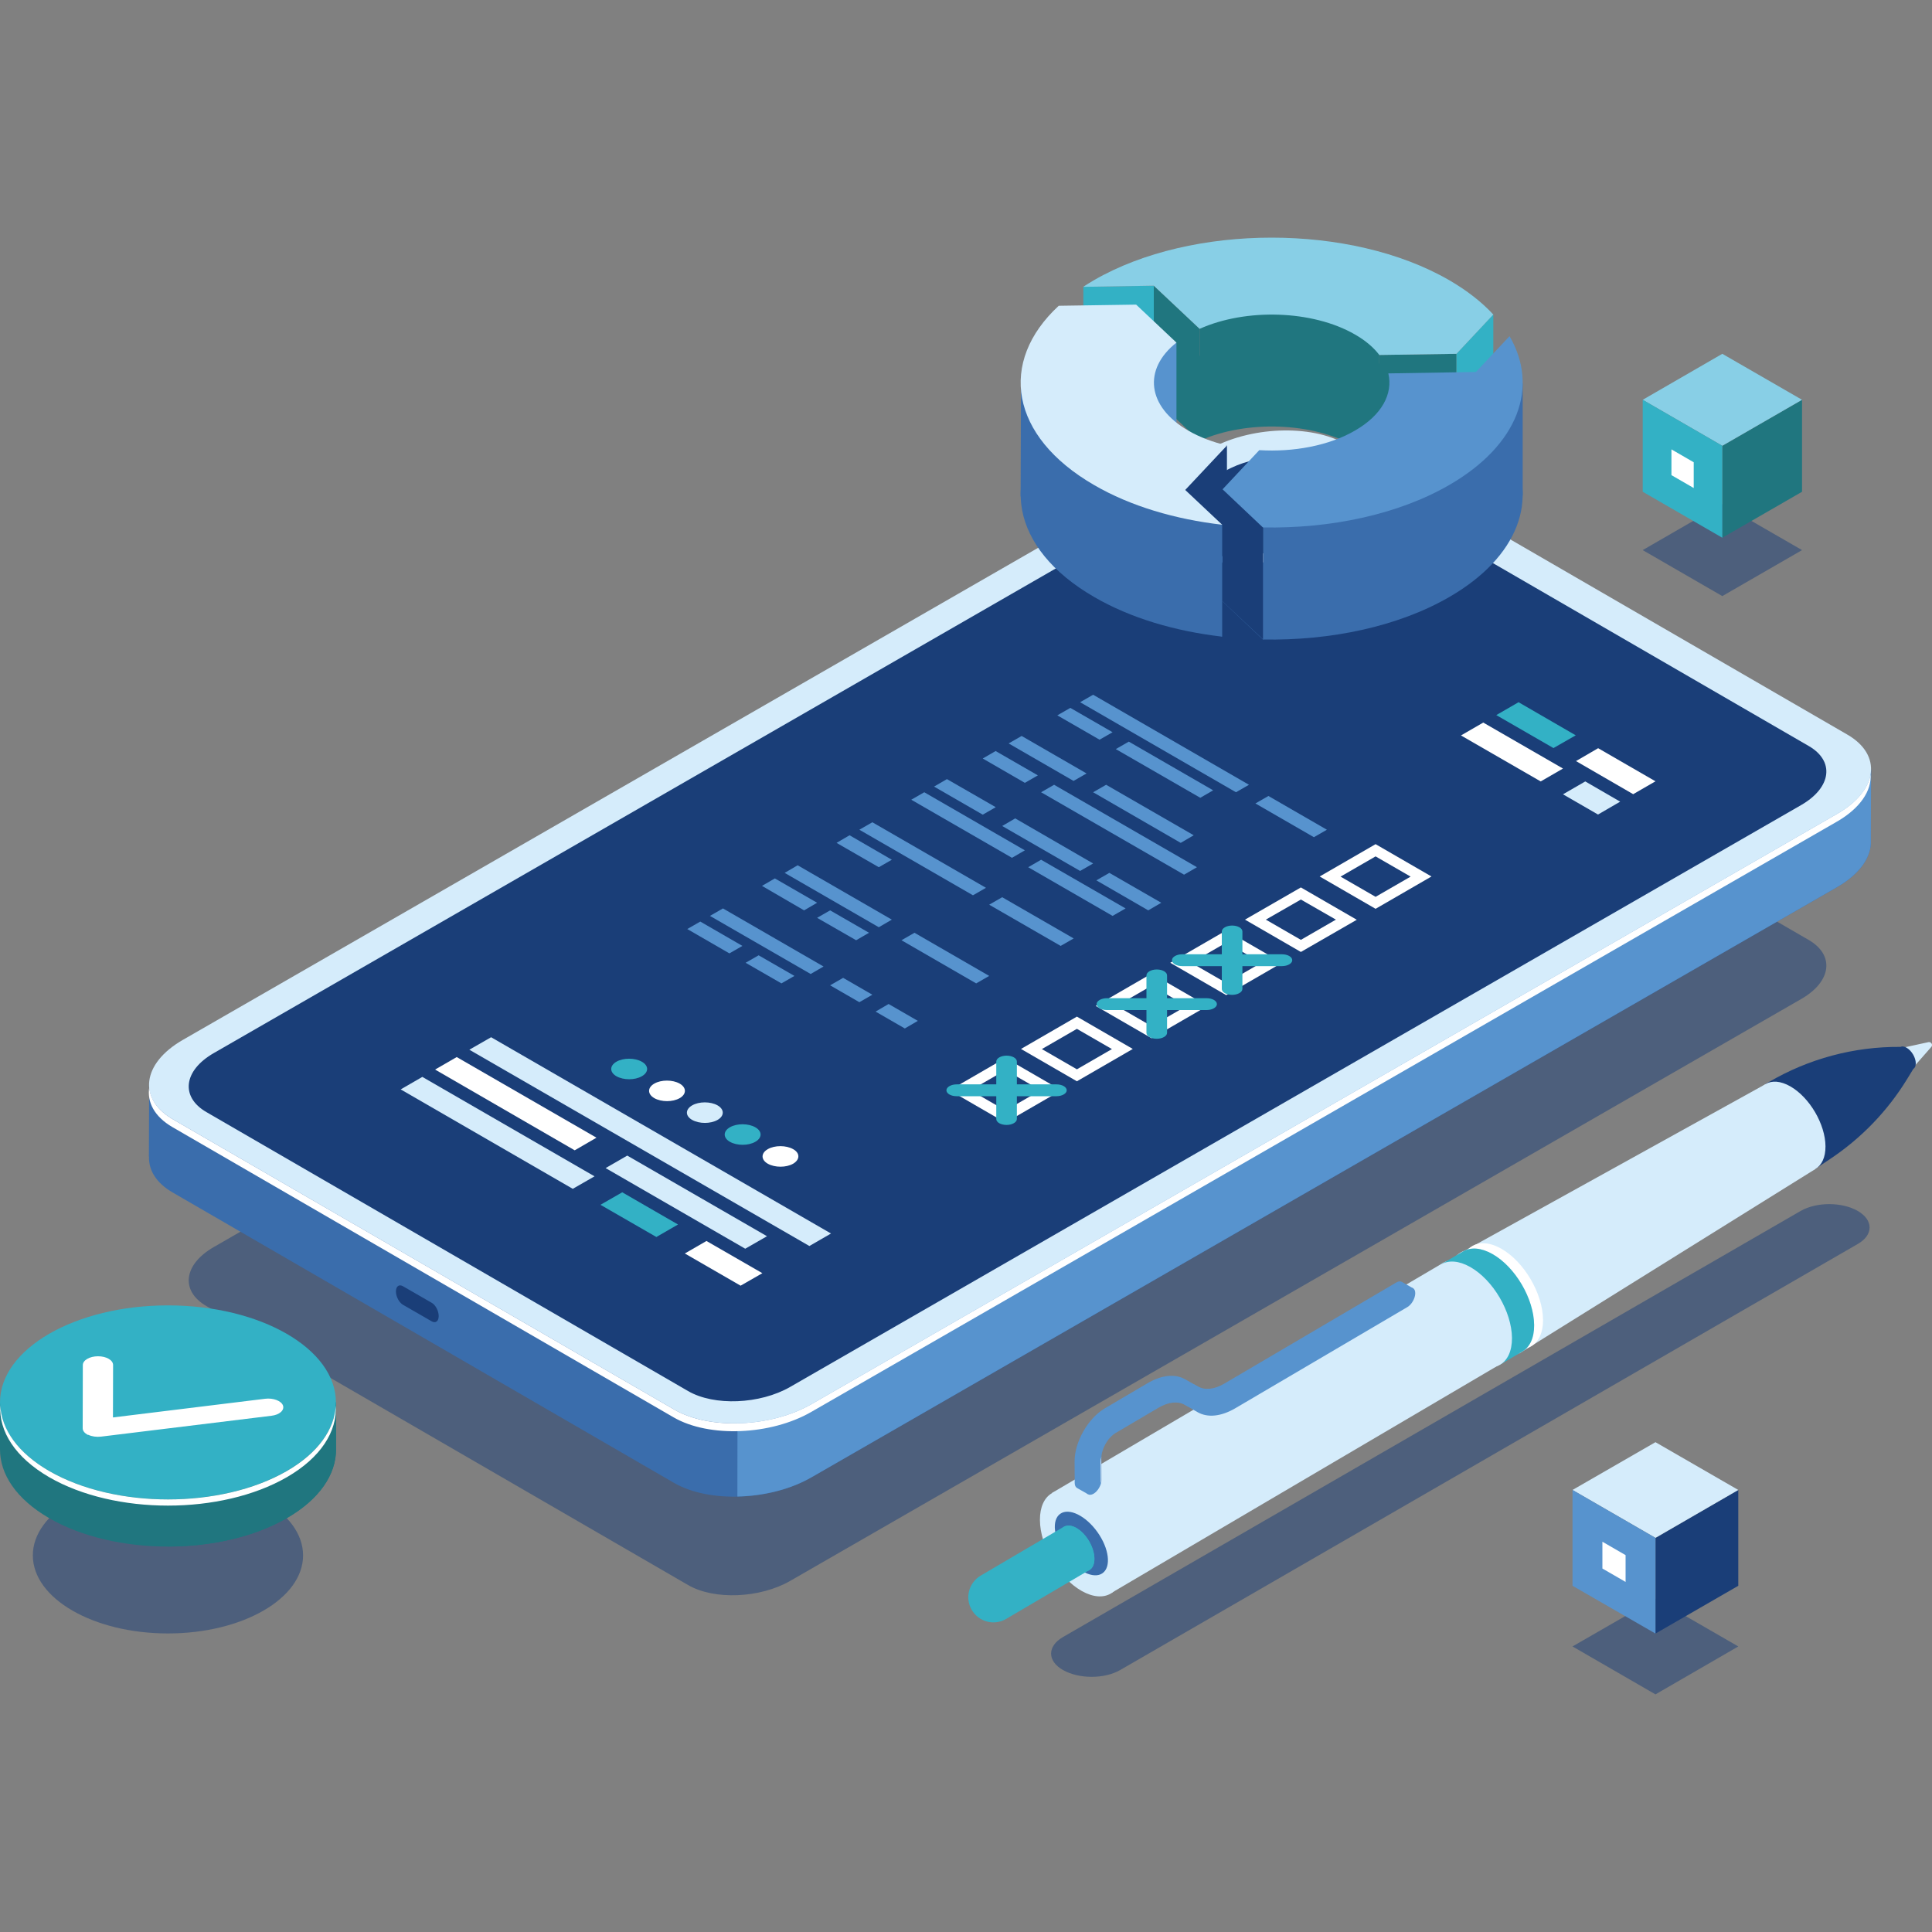 <?xml version="1.0" encoding="utf-8"?>
<!-- Generator: Adobe Illustrator 23.0.6, SVG Export Plug-In . SVG Version: 6.00 Build 0)  -->
<svg version="1.1" id="Calque_3" xmlns="http://www.w3.org/2000/svg" xmlns:xlink="http://www.w3.org/1999/xlink" x="0px" y="0px"
	 viewBox="0 0 150 150" style="enable-background:new 0 0 150 150;" xml:space="preserve">
<rect x="0" y="0" width="150" height="150" fill="#808080" stroke="none"/>
<style type="text/css">
	.st0{opacity:0.5;fill:#1A3E78;}
	.st1{fill:#D5ECFB;}
	.st2{fill:#1A3E78;}
	.st3{fill:#3A6DAC;}
	.st4{fill:#FFFFFF;}
	.st5{fill:#33B1C5;}
	.st6{fill:#5793CE;}
	.st7{fill:#20767F;}
	.st8{fill:#88CFE6;}
</style>
<path class="st0" d="M144.24,94.02c-1.23-0.71-3.21-0.71-4.44,0L82.53,127.1c-1.23,0.71-1.23,1.86,0,2.56s3.21,0.71,4.44,0
	l57.27-33.08C145.46,95.88,145.46,94.73,144.24,94.02z"/>
<g>
	<g>
		<path class="st1" d="M149.97,81.02L149.97,81.02c-0.05-0.08-0.15-0.13-0.24-0.11l-3.12,0.68l1.23,2.09l2.11-2.4
			C150.01,81.21,150.02,81.11,149.97,81.02z"/>
		<g>
			<path class="st2" d="M148.74,82.56c0-0.45-0.32-0.99-0.72-1.22c-0.18-0.1-0.34-0.12-0.47-0.06c-3.6-0.03-7.15,0.92-10.25,2.75
				l-0.23,0.13l3.87,6.59l1.14-0.76c2.42-1.61,4.46-3.72,5.98-6.2l0.49-0.8C148.67,82.92,148.74,82.77,148.74,82.56z"/>
			<path class="st1" d="M141.73,89c-0.01-1.72-1.24-3.81-2.74-4.66c-1.5-0.85-2.7-0.14-2.69,1.58c0.01,1.72,1.24,3.81,2.74,4.66
				C140.54,91.43,141.74,90.72,141.73,89z"/>
			<polygon class="st1" points="117.96,105.08 140.95,90.76 137.08,84.17 113.38,97.29 			"/>
			
				<ellipse transform="matrix(0.862 -0.507 0.507 0.862 -35.324 72.573)" class="st1" cx="115.67" cy="101.18" rx="2.61" ry="4.52"/>
		</g>
		<g>
			
				<ellipse transform="matrix(0.862 -0.507 0.507 0.862 -35.895 72.015)" class="st1" cx="114.36" cy="101.96" rx="2.61" ry="4.52"/>
			
				<rect x="81.52" y="106.38" transform="matrix(0.862 -0.507 0.507 0.862 -42.521 65.538)" class="st1" width="35.28" height="9.03"/>
			<path class="st1" d="M87.16,121.65c-0.02-2.04-1.46-4.5-3.24-5.51c-1.77-1-3.19-0.17-3.18,1.87s1.46,4.5,3.24,5.51
				C85.75,124.52,87.17,123.69,87.16,121.65z"/>
			
				<ellipse transform="matrix(0.814 -0.581 0.581 0.814 -53.999 71.071)" class="st3" cx="83.95" cy="119.83" rx="1.53" ry="2.83"/>
		</g>
		<g>
			<path class="st4" d="M119.11,102.87c-0.02-2.04-1.46-4.5-3.24-5.51c-0.71-0.4-1.37-0.51-1.9-0.35c0.57-0.6,1.52-0.67,2.59-0.06
				c1.77,1,3.22,3.47,3.24,5.51c0.01,1.22-0.5,2-1.28,2.22C118.9,104.28,119.12,103.67,119.11,102.87z"/>
			<path class="st5" d="M119.11,102.87c-0.02-2.04-1.46-4.5-3.24-5.51c-0.89-0.5-1.68-0.54-2.26-0.21l-1.72,1.01l0.82,1.4
				c0.15,1.85,1.39,3.96,2.93,4.99l0.82,1.4l1.72-1.01l0,0C118.77,104.6,119.12,103.89,119.11,102.87z"/>
			<path class="st1" d="M117.39,103.88c-0.02-2.04-1.46-4.5-3.24-5.51c-1.77-1-3.19-0.17-3.18,1.87c0.02,2.04,1.46,4.5,3.24,5.51
				C115.98,106.75,117.4,105.92,117.39,103.88z"/>
		</g>
		<g>
			<path class="st5" d="M84.97,121.01c-0.01-0.88-0.63-1.94-1.4-2.38c-0.76-0.43-1.38-0.07-1.37,0.81c0.01,0.88,0.63,1.94,1.4,2.38
				S84.98,121.89,84.97,121.01z"/>
			<path class="st5" d="M84.97,121.01c-0.01-0.88-0.63-1.94-1.4-2.38c-0.38-0.22-0.73-0.23-0.98-0.09l-6.45,3.79
				c-0.93,0.55-1.24,1.74-0.69,2.67c0.55,0.93,1.74,1.24,2.67,0.69l6.45-3.79l0,0C84.82,121.76,84.98,121.45,84.97,121.01z"/>
		</g>
		<g>
			<path class="st6" d="M92.14,109.15l-0.97-0.55c-0.56-0.31-1.29-0.24-2.07,0.22l-3.31,1.95c-0.63,0.37-1.13,1.26-1.12,1.98
				l0.01,1.66c0,0.28-0.13,0.6-0.33,0.83l0.12,0.77l-0.83-0.47l0,0c-0.12-0.06-0.2-0.2-0.2-0.4l-0.01-1.66
				c-0.01-1.51,1.04-3.37,2.34-4.13l3.31-1.95c1.11-0.65,2.15-0.76,2.94-0.31l0.97,0.55c0.56,0.31,1.29,0.24,2.07-0.22l13.35-7.85
				c0.17-0.1,0.33-0.11,0.44-0.04l0,0l0.82,0.47l-0.71,0.27c-0.1,0.3-0.31,0.58-0.55,0.73l-13.35,7.85
				C93.97,109.49,92.93,109.6,92.14,109.15z"/>
			<path class="st6" d="M92.01,109.08c-0.56-0.31-1.29-0.24-2.07,0.22l-3.31,1.95c-0.63,0.37-1.13,1.26-1.12,1.98l0.01,1.66
				c0,0.39-0.27,0.88-0.61,1.08c-0.34,0.2-0.62,0.04-0.62-0.35l-0.01-1.66c-0.01-1.51,1.04-3.37,2.34-4.13l3.31-1.95
				c1.11-0.65,2.15-0.76,2.94-0.31l0.97,0.55c0.56,0.31,1.29,0.24,2.07-0.22l13.35-7.85c0.34-0.2,0.62-0.04,0.62,0.35
				c0,0.39-0.27,0.88-0.61,1.08l-13.35,7.85c-1.11,0.65-2.15,0.76-2.94,0.31L92.01,109.08z"/>
			<g>
				<path class="st4" d="M85.46,113.51l0.01,1.66c0,0.01,0,0.02-0.01,0.03c0.03-0.1,0.05-0.21,0.05-0.31l-0.01-1.66
					c0-0.05,0.01-0.1,0.01-0.14C85.48,113.23,85.46,113.37,85.46,113.51z"/>
			</g>
		</g>
	</g>
</g>
<g>
	<g>
		<g>
			<path class="st0" d="M140.43,72.98l-37.4-21.66c-2.03-1.18-5.58-1.03-7.93,0.32l-78.5,45.18c-2.35,1.35-2.61,3.4-0.58,4.58
				l37.4,21.66c2.03,1.18,5.58,1.03,7.93-0.32l78.5-45.18C142.2,76.21,142.46,74.16,140.43,72.98z"/>
			<path class="st3" d="M52.33,115.13L13.4,92.58c-1.28-0.74-1.87-1.74-1.83-2.78l-0.01,0l0.02-5.65l2.16,2.54
				c0.14-0.09,0.28-0.19,0.44-0.27l79.63-45.83c3.16-1.82,7.94-2.01,10.67-0.43l38.38,22.23c0.78-0.85,2.41-2.65,2.41-2.65
				l-0.02,5.53l0,0c0.06,1.25-0.83,2.57-2.61,3.6L63,114.7C59.84,116.52,55.06,116.71,52.33,115.13z"/>
			<path class="st2" d="M31.28,101.3l2.24,1.29c0.3,0.17,0.54-0.01,0.54-0.41l0,0c0-0.4-0.24-0.86-0.54-1.03l-2.24-1.29
				c-0.3-0.17-0.54,0.01-0.54,0.41l0,0C30.74,100.66,30.98,101.12,31.28,101.3z"/>
			<path class="st6" d="M93.81,40.59c3.16-1.82,7.94-2.01,10.67-0.43l38.38,22.23c0.78-0.85,2.41-2.65,2.41-2.65l-0.02,5.53l0,0
				c0.06,1.25-0.83,2.57-2.61,3.6L63,114.7c-1.65,0.95-3.74,1.45-5.75,1.49l0.08-54.6L93.81,40.59z"/>
			<path class="st1" d="M143.42,57.03L104.5,34.49c-2.73-1.58-7.51-1.39-10.67,0.43L14.19,80.74c-3.16,1.82-3.51,4.58-0.77,6.16
				l38.93,22.54c2.73,1.58,7.51,1.39,10.67-0.43l79.63-45.83C145.81,61.37,146.16,58.61,143.42,57.03z"/>
			<path class="st4" d="M52.31,110.05L13.39,87.51c-1.41-0.82-1.99-1.95-1.8-3.1c0.07,0.94,0.67,1.82,1.83,2.49l38.93,22.54
				c2.73,1.58,7.51,1.39,10.67-0.43l79.63-45.83c1.53-0.88,2.4-1.98,2.58-3.06c0.09,1.26-0.79,2.62-2.61,3.67l-79.63,45.83
				C59.83,111.44,55.05,111.63,52.31,110.05z"/>
			<path class="st2" d="M140.43,57.92l-37.4-21.66c-2.03-1.18-5.58-1.03-7.93,0.32l-78.5,45.18c-2.35,1.35-2.61,3.4-0.58,4.58
				l37.4,21.66c2.03,1.18,5.58,1.03,7.93-0.32l78.5-45.18C142.2,61.14,142.46,59.09,140.43,57.92z"/>
		</g>
		<g>
			<polygon class="st1" points="62.84,96.74 36.44,81.5 38.13,80.53 64.52,95.77 			"/>
			<polygon class="st1" points="44.47,92.3 31.11,84.58 32.79,83.61 46.16,91.33 			"/>
			<polygon class="st5" points="50.96,96.04 46.62,93.54 48.31,92.57 52.64,95.07 			"/>
			<polygon class="st4" points="57.5,99.82 53.17,97.32 54.85,96.35 59.19,98.85 			"/>
			<polygon class="st4" points="44.62,89.31 33.78,83.04 35.46,82.07 46.31,88.33 			"/>
			<polygon class="st1" points="57.86,96.95 47.02,90.69 48.7,89.72 59.55,95.98 			"/>
			<g>
				<path class="st5" d="M49.83,83.56c-0.54,0.31-1.42,0.31-1.97,0c-0.54-0.31-0.54-0.82,0-1.13c0.54-0.31,1.42-0.31,1.97,0
					C50.38,82.74,50.38,83.25,49.83,83.56z"/>
				<path class="st4" d="M52.77,85.26c-0.54,0.31-1.42,0.31-1.97,0c-0.54-0.31-0.54-0.82,0-1.13c0.54-0.31,1.42-0.31,1.97,0
					C53.31,84.44,53.31,84.95,52.77,85.26z"/>
				<path class="st1" d="M55.71,86.95c-0.54,0.31-1.42,0.31-1.97,0s-0.54-0.82,0-1.13c0.54-0.31,1.42-0.31,1.97,0
					C56.25,86.13,56.25,86.64,55.71,86.95z"/>
				<path class="st5" d="M58.64,88.65c-0.54,0.31-1.42,0.31-1.97,0c-0.54-0.31-0.54-0.82,0-1.13c0.54-0.31,1.42-0.31,1.97,0
					C59.19,87.83,59.19,88.34,58.64,88.65z"/>
				<path class="st4" d="M61.58,90.35c-0.54,0.31-1.42,0.31-1.97,0c-0.54-0.31-0.54-0.82,0-1.13c0.54-0.31,1.42-0.31,1.97,0
					C62.12,89.52,62.12,90.03,61.58,90.35z"/>
			</g>
		</g>
		<g>
			<polygon class="st5" points="120.61,58.08 116.17,55.52 117.9,54.52 122.34,57.09 			"/>
			<polygon class="st4" points="126.8,61.66 122.36,59.09 124.08,58.09 128.53,60.66 			"/>
			<polygon class="st4" points="100.76,46.52 96.32,43.95 98.05,42.95 102.49,45.52 			"/>
			<polygon class="st4" points="119.62,60.67 113.43,57.1 115.16,56.1 121.35,59.67 			"/>
			<polygon class="st1" points="124.07,63.24 121.35,61.67 123.08,60.67 125.79,62.24 			"/>
		</g>
	</g>
	<g>
		<g>
			<polygon class="st6" points="85.37,57.43 82.09,55.54 83.1,54.96 86.38,56.85 			"/>
			<g>
				<polygon class="st6" points="95.96,61.51 83.86,54.52 84.87,53.94 96.97,60.93 				"/>
				<polygon class="st6" points="102.01,65 97.47,62.38 98.48,61.8 103.02,64.42 				"/>
				<polygon class="st6" points="93.19,61.94 86.63,58.16 87.64,57.58 94.19,61.36 				"/>
			</g>
			<path class="st4" d="M106.8,70.56l-4.34-2.51l4.34-2.51l4.34,2.51L106.8,70.56z M104.08,68.06l2.72,1.57l2.72-1.57l-2.72-1.57
				L104.08,68.06z"/>
			<polygon class="st6" points="79.57,60.78 76.3,58.89 77.3,58.31 80.58,60.2 			"/>
			<g>
				<polygon class="st6" points="83.35,60.63 78.31,57.72 79.32,57.14 84.36,60.05 				"/>
				<polygon class="st6" points="91.67,65.44 84.87,61.51 85.88,60.93 92.68,64.85 				"/>
				<polygon class="st6" points="91.93,67.91 80.83,61.51 81.84,60.93 92.93,67.33 				"/>
			</g>
			<path class="st4" d="M101,73.91l-4.34-2.51L101,68.9l4.34,2.51L101,73.91z M98.28,71.4l2.72,1.57l2.72-1.57L101,69.84L98.28,71.4
				z"/>
			<polygon class="st6" points="78.57,66.6 70.75,62.09 71.76,61.51 79.57,66.02 			"/>
			<g>
				<polygon class="st6" points="76.3,63.25 72.52,61.07 73.52,60.49 77.31,62.67 				"/>
				<polygon class="st6" points="83.86,67.62 77.81,64.13 78.82,63.54 84.87,67.04 				"/>
				<polygon class="st6" points="89.15,70.68 85.12,68.35 86.13,67.77 90.16,70.09 				"/>
				<polygon class="st6" points="86.38,71.11 79.83,67.33 80.83,66.75 87.39,70.53 				"/>
			</g>
			<path class="st4" d="M95.2,77.26l-4.34-2.51l4.34-2.51l4.34,2.51L95.2,77.26z M92.49,74.75l2.72,1.57l2.72-1.57l-2.72-1.57
				L92.49,74.75z"/>
			<polygon class="st6" points="68.23,67.33 64.95,65.44 65.96,64.85 69.24,66.75 			"/>
			<g>
				<polygon class="st6" points="75.54,69.51 66.72,64.42 67.73,63.84 76.55,68.93 				"/>
				<polygon class="st6" points="82.35,73.44 76.8,70.24 77.81,69.66 83.36,72.86 				"/>
			</g>
			<path class="st4" d="M89.41,80.61l-4.34-2.51l4.34-2.51l4.34,2.51L89.41,80.61z M86.69,78.1l2.72,1.57l2.72-1.57l-2.72-1.57
				L86.69,78.1z"/>
			<polygon class="st6" points="62.43,70.68 59.16,68.78 60.16,68.2 63.44,70.09 			"/>
			<g>
				<polygon class="st6" points="68.23,71.99 60.92,67.77 61.93,67.18 69.24,71.4 				"/>
				<polygon class="st6" points="75.79,76.35 69.99,73 71,72.42 76.8,75.77 				"/>
				<polygon class="st6" points="66.47,73 63.44,71.26 64.45,70.68 67.47,72.42 				"/>
			</g>
			<path class="st4" d="M83.61,83.95l-4.34-2.51l4.34-2.51l4.34,2.51L83.61,83.95z M80.89,81.45l2.72,1.57l2.72-1.57l-2.72-1.57
				L80.89,81.45z"/>
			<polygon class="st6" points="56.63,74.02 53.36,72.13 54.37,71.55 57.64,73.44 			"/>
			<g>
				<polygon class="st6" points="62.94,75.62 55.12,71.11 56.13,70.53 63.94,75.04 				"/>
				<polygon class="st6" points="66.72,77.81 64.45,76.5 65.46,75.92 67.73,77.23 				"/>
				<polygon class="st6" points="70.25,79.85 67.98,78.54 68.99,77.95 71.26,79.26 				"/>
				<polygon class="st6" points="60.67,76.35 57.89,74.75 58.9,74.17 61.68,75.77 				"/>
			</g>
			<path class="st4" d="M78.06,87.16l-4.34-2.51l4.34-2.51l4.34,2.51L78.06,87.16z M75.35,84.65l2.72,1.57l2.72-1.57l-2.72-1.57
				L75.35,84.65z"/>
		</g>
		<path class="st5" d="M78.95,85.11l3.07,0c0.44,0,0.8-0.21,0.8-0.46c0-0.26-0.36-0.46-0.8-0.46h-3.07l0-1.77
			c0-0.26-0.36-0.46-0.8-0.46c-0.44,0-0.8,0.21-0.8,0.46l0,1.77l-3.07,0c-0.44,0-0.8,0.21-0.8,0.46c0,0.26,0.36,0.46,0.8,0.46h3.07
			l0,1.77c0,0.26,0.36,0.46,0.8,0.46c0.44,0,0.8-0.21,0.8-0.46L78.95,85.11z"/>
		<path class="st5" d="M90.61,78.42h3.07c0.44,0,0.8-0.21,0.8-0.46c0-0.26-0.36-0.46-0.8-0.46l-3.07,0l0-1.77
			c0-0.26-0.36-0.46-0.8-0.46c-0.44,0-0.8,0.21-0.8,0.46v1.77l-3.07,0c-0.44,0-0.8,0.21-0.8,0.46c0,0.26,0.36,0.46,0.8,0.46l3.07,0
			l0,1.77c0,0.26,0.36,0.46,0.8,0.46c0.44,0,0.8-0.21,0.8-0.46L90.61,78.42z"/>
		<path class="st5" d="M96.46,75.01l3.07,0c0.44,0,0.8-0.21,0.8-0.46c0-0.26-0.36-0.46-0.8-0.46l-3.07,0l0-1.77
			c0-0.26-0.36-0.46-0.8-0.46c-0.44,0-0.8,0.21-0.8,0.46l0,1.77l-3.07,0c-0.44,0-0.8,0.21-0.8,0.46c0,0.26,0.36,0.46,0.8,0.46
			l3.07,0l0,1.77c0,0.26,0.36,0.46,0.8,0.46c0.44,0,0.8-0.21,0.8-0.46L96.46,75.01z"/>
	</g>
</g>
<g>
	<g>
		<path class="st7" d="M113.08,36.16l-5.99,0.09c-0.44-0.58-1.07-1.12-1.89-1.59c-3.29-1.9-8.47-2.05-12.06-0.44l-3.56-3.35
			l-5.48,0.09c0.27-0.18,0.55-0.35,0.84-0.52c7.61-4.4,19.96-4.4,27.57,0c1.4,0.81,2.54,1.71,3.43,2.67L113.08,36.16z"/>
		<polygon class="st5" points="84.11,22.27 84.11,30.96 89.58,30.88 89.58,22.18 		"/>
		<polygon class="st7" points="93.14,25.53 93.14,34.22 89.58,30.88 89.58,22.18 		"/>
		<path class="st7" d="M107.09,27.56v8.69l-7.88-6.42l-6.07,4.38v-8.69l5.59-2.71c0,0,7.7,2.36,8.1,2.46S107.09,27.56,107.09,27.56z
			"/>
		<polygon class="st7" points="113.08,27.47 113.08,36.16 107.09,36.25 107.09,27.56 		"/>
		<polygon class="st5" points="115.94,24.41 115.94,33.11 113.08,36.16 113.08,27.47 		"/>
		<path class="st8" d="M113.08,27.47l-5.99,0.09c-0.44-0.58-1.07-1.12-1.89-1.59c-3.29-1.9-8.47-2.05-12.06-0.44l-3.56-3.35
			l-5.48,0.09c0.27-0.18,0.55-0.35,0.84-0.52c7.61-4.4,19.96-4.4,27.57,0c1.4,0.81,2.54,1.71,3.43,2.67L113.08,27.47z"/>
	</g>
	<g>
		<path class="st6" d="M91.34,26.6v7.99l-5.18-1.24c0,0,0.3-4.68,0.41-4.8C86.68,28.42,91.34,26.6,91.34,26.6z"/>
		<g>
			<path class="st2" d="M95.26,34.59v8.69l-0.56,0.6l-3.65-2.11c0,0,0.57-6.64,0.63-6.77C91.75,34.87,95.26,34.59,95.26,34.59z"/>
			<path class="st3" d="M88.21,32.34l3.13,2.95c-2.61,2.06-2.3,4.98,0.93,6.84c0.88,0.51,1.91,0.89,2.99,1.15l-3.24,3.45l2.87,2.7
				c-3.64-0.42-7.12-1.44-9.94-3.08c-6.54-3.78-7.46-9.57-2.75-13.92L88.21,32.34z"/>
			<polygon class="st3" points="94.89,40.74 94.89,49.43 87.79,46.69 79.24,38.54 79.27,29.3 88.31,36.47 			"/>
			<path class="st1" d="M88.21,23.65l3.13,2.95c-2.61,2.06-2.3,4.98,0.93,6.84c0.88,0.51,1.91,0.89,2.99,1.15l-3.24,3.45l2.87,2.7
				c-3.64-0.42-7.12-1.44-9.94-3.08c-6.54-3.78-7.46-9.57-2.75-13.92L88.21,23.65z"/>
		</g>
	</g>
	<g>
		<path class="st3" d="M94.92,46.69l2.85-3.04c2.65,0.16,5.4-0.34,7.43-1.52c2.1-1.21,2.96-2.86,2.59-4.44l6.8-0.11l2.61-2.78
			c2.29,3.92,0.73,8.43-4.69,11.56c-3.98,2.3-9.25,3.39-14.46,3.29L94.92,46.69z"/>
		<polygon class="st3" points="98.06,40.95 98.06,49.64 118.22,38.47 118.22,29.77 115.28,30.96 		"/>
		<polygon class="st2" points="94.92,37.99 94.92,46.69 98.06,49.64 98.06,40.95 		"/>
		<path class="st6" d="M94.92,37.99l2.85-3.04c2.65,0.16,5.4-0.34,7.43-1.52c2.1-1.21,2.96-2.86,2.59-4.44l6.8-0.11l2.61-2.78
			c2.29,3.92,0.73,8.43-4.69,11.56c-3.98,2.3-9.25,3.39-14.46,3.29L94.92,37.99z"/>
	</g>
</g>
<g>
	<g>
		<polygon class="st0" points="133.72,46.28 127.54,42.71 133.72,39.14 139.91,42.71 		"/>
		<polygon class="st7" points="139.91,38.18 133.72,41.75 133.72,34.61 139.91,31.04 		"/>
		<polygon class="st8" points="133.72,34.61 127.54,31.04 133.72,27.47 139.91,31.04 		"/>
		<polygon class="st5" points="133.72,41.75 127.54,38.18 127.54,31.04 133.72,34.61 		"/>
	</g>
	<polygon class="st4" points="131.5,37.89 129.77,36.89 129.77,34.89 131.5,35.89 	"/>
</g>
<g>
	<g>
		<polygon class="st0" points="128.53,131.55 122.09,127.83 128.53,124.12 134.96,127.83 		"/>
		<polygon class="st2" points="134.96,123.12 128.53,126.83 128.53,119.4 134.96,115.68 		"/>
		<polygon class="st1" points="128.53,119.4 122.09,115.68 128.53,111.97 134.96,115.68 		"/>
		<polygon class="st6" points="128.53,126.83 122.09,123.12 122.09,115.68 128.53,119.4 		"/>
	</g>
	<polygon class="st4" points="126.21,122.82 124.41,121.78 124.41,119.7 126.21,120.74 	"/>
</g>
<g>
	<g>
		<ellipse class="st0" cx="13.04" cy="120.76" rx="10.49" ry="6.06"/>
		<path class="st7" d="M26.09,112.54v-3.66H25.4c-0.62-1.07-1.65-2.08-3.13-2.93c-5.09-2.94-13.35-2.94-18.45,0
			c-1.47,0.85-2.51,1.86-3.13,2.93H0v3.64h0c-0.01,1.93,1.26,3.87,3.82,5.35c5.09,2.94,13.35,2.94,18.45,0
			C24.82,116.4,26.09,114.47,26.09,112.54z"/>
		<path class="st7" d="M22.27,105.95c-2.55-1.47-5.89-2.21-9.22-2.21v16.33c3.34,0,6.68-0.74,9.22-2.21
			c2.55-1.47,3.82-3.4,3.82-5.33v-3.66H25.4C24.78,107.81,23.74,106.81,22.27,105.95z"/>
		<ellipse class="st5" cx="13.04" cy="108.88" rx="13.04" ry="7.53"/>
		<path class="st4" d="M22.27,114.21c-5.09,2.94-13.35,2.94-18.45,0c-2.44-1.41-3.7-3.24-3.8-5.09c-0.11,2.01,1.15,4.03,3.8,5.57
			c5.09,2.94,13.35,2.94,18.45,0c2.65-1.53,3.91-3.56,3.8-5.56C25.97,110.97,24.71,112.8,22.27,114.21z"/>
	</g>
	<g>
		<path class="st4" d="M6.76,111.37c-0.22-0.13-0.34-0.3-0.34-0.48l0.01-4.91c0-0.37,0.53-0.68,1.18-0.68c0.65,0,1.17,0.3,1.17,0.68
			l-0.01,4.07l11.81-1.45c0.63-0.08,1.26,0.16,1.39,0.52c0.13,0.37-0.27,0.73-0.9,0.8l-13.23,1.62c-0.35,0.04-0.71-0.01-0.98-0.14
			C6.82,111.41,6.79,111.39,6.76,111.37z"/>
	</g>
</g>
</svg>

